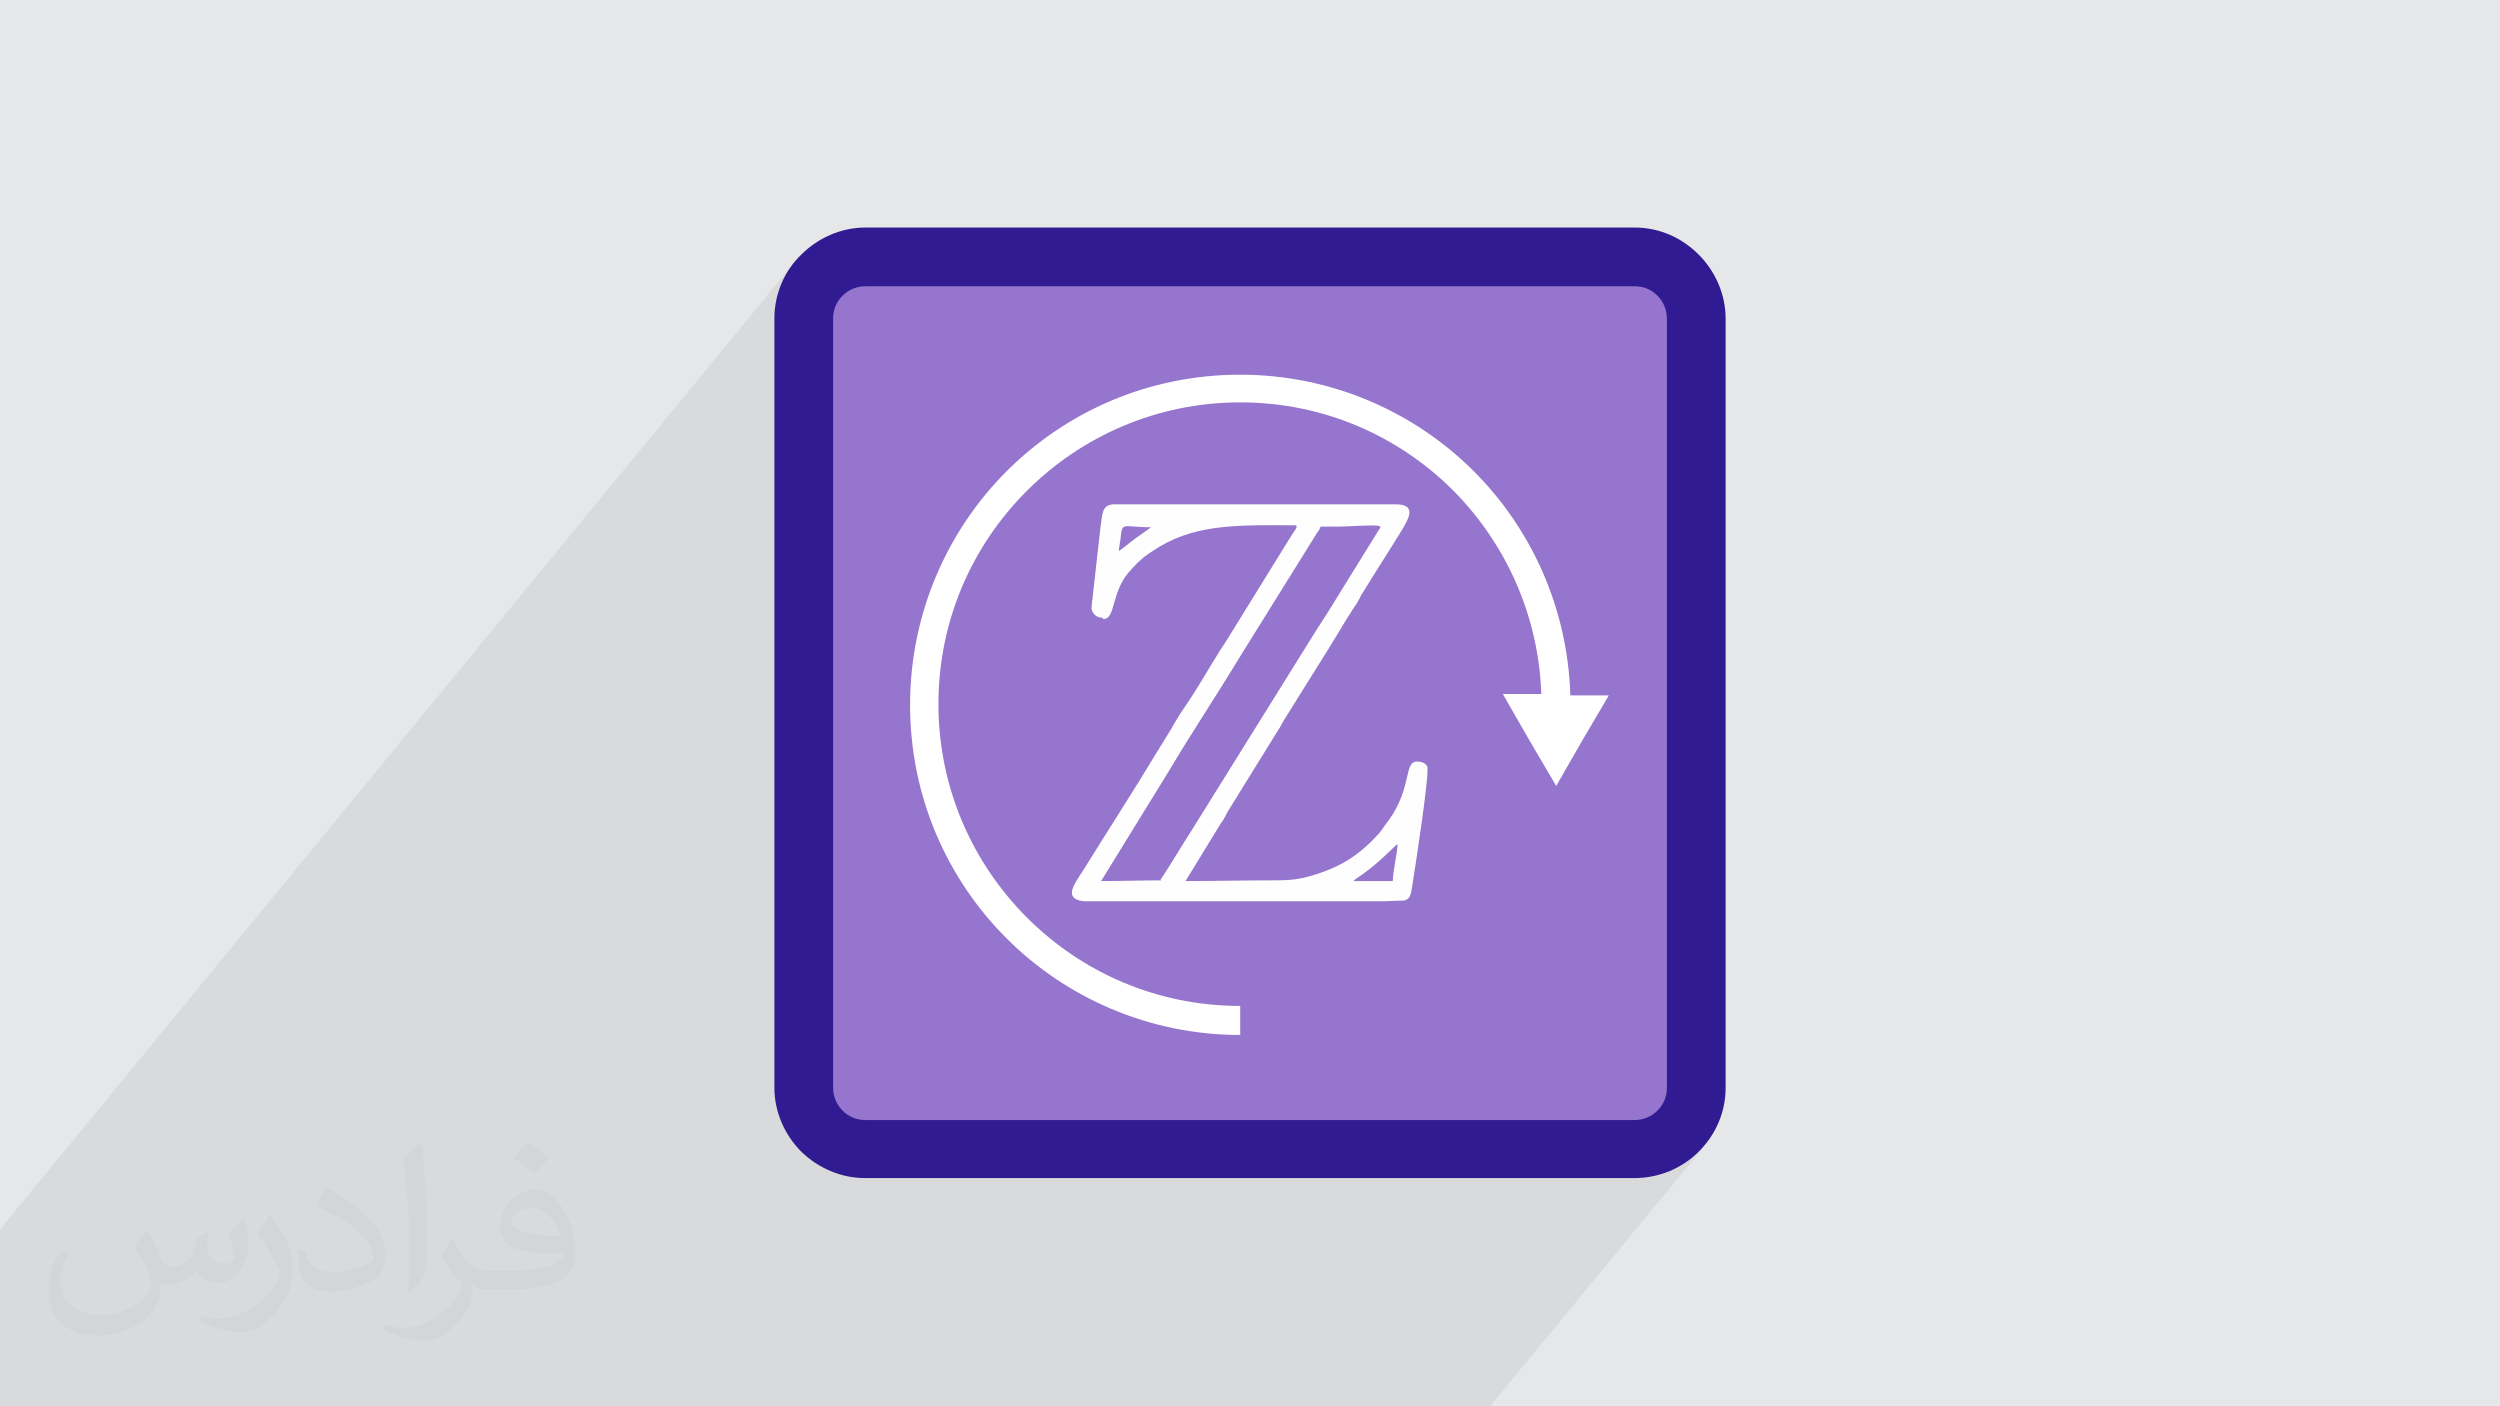 <?xml version="1.0" encoding="UTF-8"?>
<!DOCTYPE svg PUBLIC "-//W3C//DTD SVG 1.1//EN" "http://www.w3.org/Graphics/SVG/1.1/DTD/svg11.dtd">
<!-- Creator: CorelDRAW 2017 -->
<svg xmlns="http://www.w3.org/2000/svg" xml:space="preserve" width="3.703in" height="2.083in" version="1.1" style="shape-rendering:geometricPrecision; text-rendering:geometricPrecision; image-rendering:optimizeQuality; fill-rule:evenodd; clip-rule:evenodd"
viewBox="0 0 3703 2083"
 xmlns:xlink="http://www.w3.org/1999/xlink">
 <defs>
  <style type="text/css">
   <![CDATA[
    .fil6 {fill:#FEFEFE}
    .fil3 {fill:#9575CD}
    .fil0 {fill:#E6E7E8}
    .fil5 {fill:white}
    .fil4 {fill:#311B92;fill-rule:nonzero}
    .fil1 {fill:#373435;fill-opacity:0.031}
    .fil2 {fill:#373435;fill-opacity:0.078}
   ]]>
  </style>
 </defs>
 <g id="Layer_x0020_1">
  <g id="_1516721220752">
   <polygon class="fil0" points="0,0 3704,0 3704,2083 0,2083 "/>
   <path class="fil1" d="M219 1825c7,11 12,21 16,32 3,7 5,19 21,19 5,0 11,-1 17,-5 7,-3 12,-9 14,-17l6 -21 15 -7 1 1c-2,8 -2,15 -2,21 0,18 15,24 27,24 7,0 13,-3 13,-10 0,-8 -4,-22 -8,-35 7,-7 14,-14 22,-20l1 1c4,15 6,30 6,40 0,10 -4,20 -8,27 -7,14 -20,25 -36,25 -12,0 -25,-6 -34,-17l-1 0c-9,11 -22,20 -43,20l-7 0c-1,14 -4,24 -9,33 -13,25 -50,42 -85,42 -49,0 -73,-28 -73,-66 0,-23 7,-45 19,-60l10 4c-7,14 -12,27 -12,40 0,35 29,52 61,52 30,0 68,-20 75,-42 -2,-25 -12,-36 -26,-59 4,-7 10,-15 17,-23l1 0 0 0 0 0zm563 -132c10,6 20,14 30,23 -6,8 -12,15 -21,21 -10,-8 -20,-15 -30,-22 7,-8 14,-15 20,-22zm5 96c-17,0 -30,11 -30,19 0,17 33,23 73,23 -5,-20 -22,-42 -43,-42zm-37 93c22,0 41,-1 55,-4 16,-4 30,-12 30,-18 0,-2 0,-3 -1,-5 -9,1 -19,1 -29,1 -29,0 -52,-7 -60,-23 -2,-4 -4,-10 -4,-15 0,-16 7,-32 19,-42 10,-9 21,-14 33,-14 20,0 37,17 48,42 6,14 11,30 11,51 0,14 -4,25 -12,34 -16,15 -45,21 -90,21l-20 0 0 0 -5 0c-11,0 -19,-2 -25,-7l-1 0c0,2 1,5 1,7 0,10 -3,23 -10,33 -20,30 -42,43 -60,43 -19,0 -42,-7 -63,-17l4 -7c7,3 16,5 29,5 34,0 78,-33 84,-64 -1,-3 -3,-6 -7,-10 -10,-12 -16,-22 -22,-32 5,-10 10,-18 14,-25l2 0c14,29 28,46 57,46l4 0 0 0 21 0 0 0 0 0zm-146 31c2,-14 3,-29 3,-43l0 -21c0,-39 -5,-96 -9,-133 7,-8 17,-17 25,-23l2 1c5,47 7,101 7,151 0,13 -1,26 -2,35 -1,12 -8,21 -22,35l-3 -1 0 0 0 0zm-151 -62c1,18 10,33 41,33 20,0 36,-5 55,-14 3,-2 5,-3 5,-5 0,-12 -9,-27 -24,-41 -14,-13 -34,-25 -51,-32 -6,-3 -8,-5 -8,-8 0,-5 7,-17 13,-24l2 0c20,11 43,27 60,44 15,16 25,33 25,51 0,13 -4,26 -11,38 -22,11 -46,20 -70,20 -29,0 -48,-13 -48,-45 0,-3 0,-9 1,-16l10 0 0 0 0 0zm-52 -52l18 29c7,11 13,22 13,41l0 24c0,19 -12,39 -32,60 -15,14 -29,20 -42,20 -19,0 -40,-6 -65,-17l3 -7c8,2 17,4 28,4 35,0 72,-26 88,-58 2,-4 3,-7 3,-9 0,-4 -2,-8 -4,-11 -9,-17 -19,-33 -30,-47 6,-9 12,-18 18,-27l2 0 0 0 0 0z"/>
   <polygon class="fil2" points="350,2083 403,2083 535,2083 579,2083 760,2083 846,2083 877,2083 877,2083 888,2083 888,2083 925,2083 933,2083 1005,2083 1043,2083 1348,2083 1358,2083 1383,2083 1415,2083 1458,2083 1516,2083 1532,2083 1549,2083 2073,2083 2095,2083 2095,2083 2095,2083 2144,2083 2151,2083 2206,2083 2207,2083 2207,2083 2525,1697 2516,1706 2516,1706 2507,1715 2496,1723 2485,1730 2473,1735 2461,1740 2448,1743 2435,1745 2428,1746 2486,1676 2497,1662 2505,1647 2511,1630 2513,1611 2513,472 2511,454 2505,437 2497,421 2486,408 2472,396 2457,388 2440,383 2421,381 1282,381 1264,383 1247,388 1231,396 1218,408 1206,421 1147,493 1147,472 1148,458 1150,445 1153,432 1158,420 1164,408 1171,397 1178,387 0,1821 0,1869 0,1890 0,1957 0,1974 0,2083 347,2083 "/>
   <g>
    <path class="fil3" d="M1282 381l1139 0c50,0 91,41 91,91l0 1139c0,50 -41,91 -91,91l-1139 0c-50,0 -91,-41 -91,-91l0 -1139c0,-50 41,-91 91,-91z"/>
    <path class="fil4" d="M1282 337l1139 0c37,0 70,15 95,40l0 0c24,24 40,58 40,95l0 1139c0,37 -15,70 -40,95l0 0c-24,24 -58,39 -95,39l-1139 0c-37,0 -70,-15 -95,-39l0 0c-24,-24 -40,-58 -40,-95l0 -1139c0,-37 15,-71 40,-95l0 0c24,-24 58,-40 95,-40zm1139 87l-1139 0c-13,0 -25,5 -34,14l0 0c-9,9 -14,20 -14,34l0 1139c0,13 5,25 14,34l0 0c9,9 20,14 34,14l1139 0c13,0 25,-5 34,-14l0 0c9,-9 14,-20 14,-34l0 -1139c0,-13 -5,-25 -14,-34l0 0c-9,-9 -20,-14 -34,-14z"/>
    <path class="fil5" d="M2305 1164l-40 -68 -39 -68 57 0c-4,-117 -53,-223 -130,-301 -81,-81 -192,-131 -316,-131 -123,0 -235,50 -316,131 -81,81 -131,192 -131,316 0,123 50,235 131,316 81,81 192,131 316,131l0 43c-135,0 -258,-55 -346,-143 -89,-89 -143,-211 -143,-346 0,-135 55,-258 143,-346 89,-89 211,-143 346,-143 135,0 258,55 346,143 85,85 139,202 143,332l57 0 -40 68 -39 68 0 0z"/>
   </g>
  </g>
  <path class="fil6" d="M2064 1305l-59 0c3,-4 13,-9 17,-13 18,-12 44,-39 48,-42 0,14 -7,40 -7,55zm-344 -1c-31,0 -57,1 -89,1l101 -164c32,-54 70,-111 102,-164l117 -188c2,-3 4,-5 5,-9 10,0 19,0 29,0 10,0 51,-3 57,-1 2,1 5,0 -1,8l-73 118c-8,12 -15,24 -23,36l-180 289c-15,23 -31,51 -46,73zm-63 -488c1,-6 2,-14 3,-20 2,-24 4,-15 45,-15l-24 17c-7,5 -18,15 -24,18zm-23 101c20,0 10,-42 43,-75 4,-4 7,-8 12,-12 8,-8 19,-14 28,-20 58,-35 124,-32 200,-32 8,0 1,7 -4,15l-94 152c-3,5 -7,11 -11,17 -17,27 -35,59 -53,85 -8,11 -14,22 -21,34l-21 34c-33,55 -72,115 -106,170 -11,18 -29,39 -13,47 4,2 9,3 15,3l435 0c13,0 22,-1 34,-1 12,-1 12,-12 14,-23 3,-19 26,-166 22,-176 -3,-5 -9,-7 -15,-7 -20,0 -7,38 -42,87 -5,6 -9,13 -14,19 -29,32 -56,50 -100,63 -21,6 -32,7 -58,7 -44,0 -85,1 -129,1l52 -85c4,-5 7,-11 10,-17l73 -118c4,-6 7,-11 10,-17l53 -85c17,-26 35,-58 52,-84 4,-5 7,-11 10,-17 20,-33 43,-68 63,-101 7,-13 20,-34 -12,-34l-416 0c-20,0 -18,16 -21,34l-11 98c0,4 -3,20 -2,24 2,7 8,12 16,12z"/>
 </g>
</svg>
